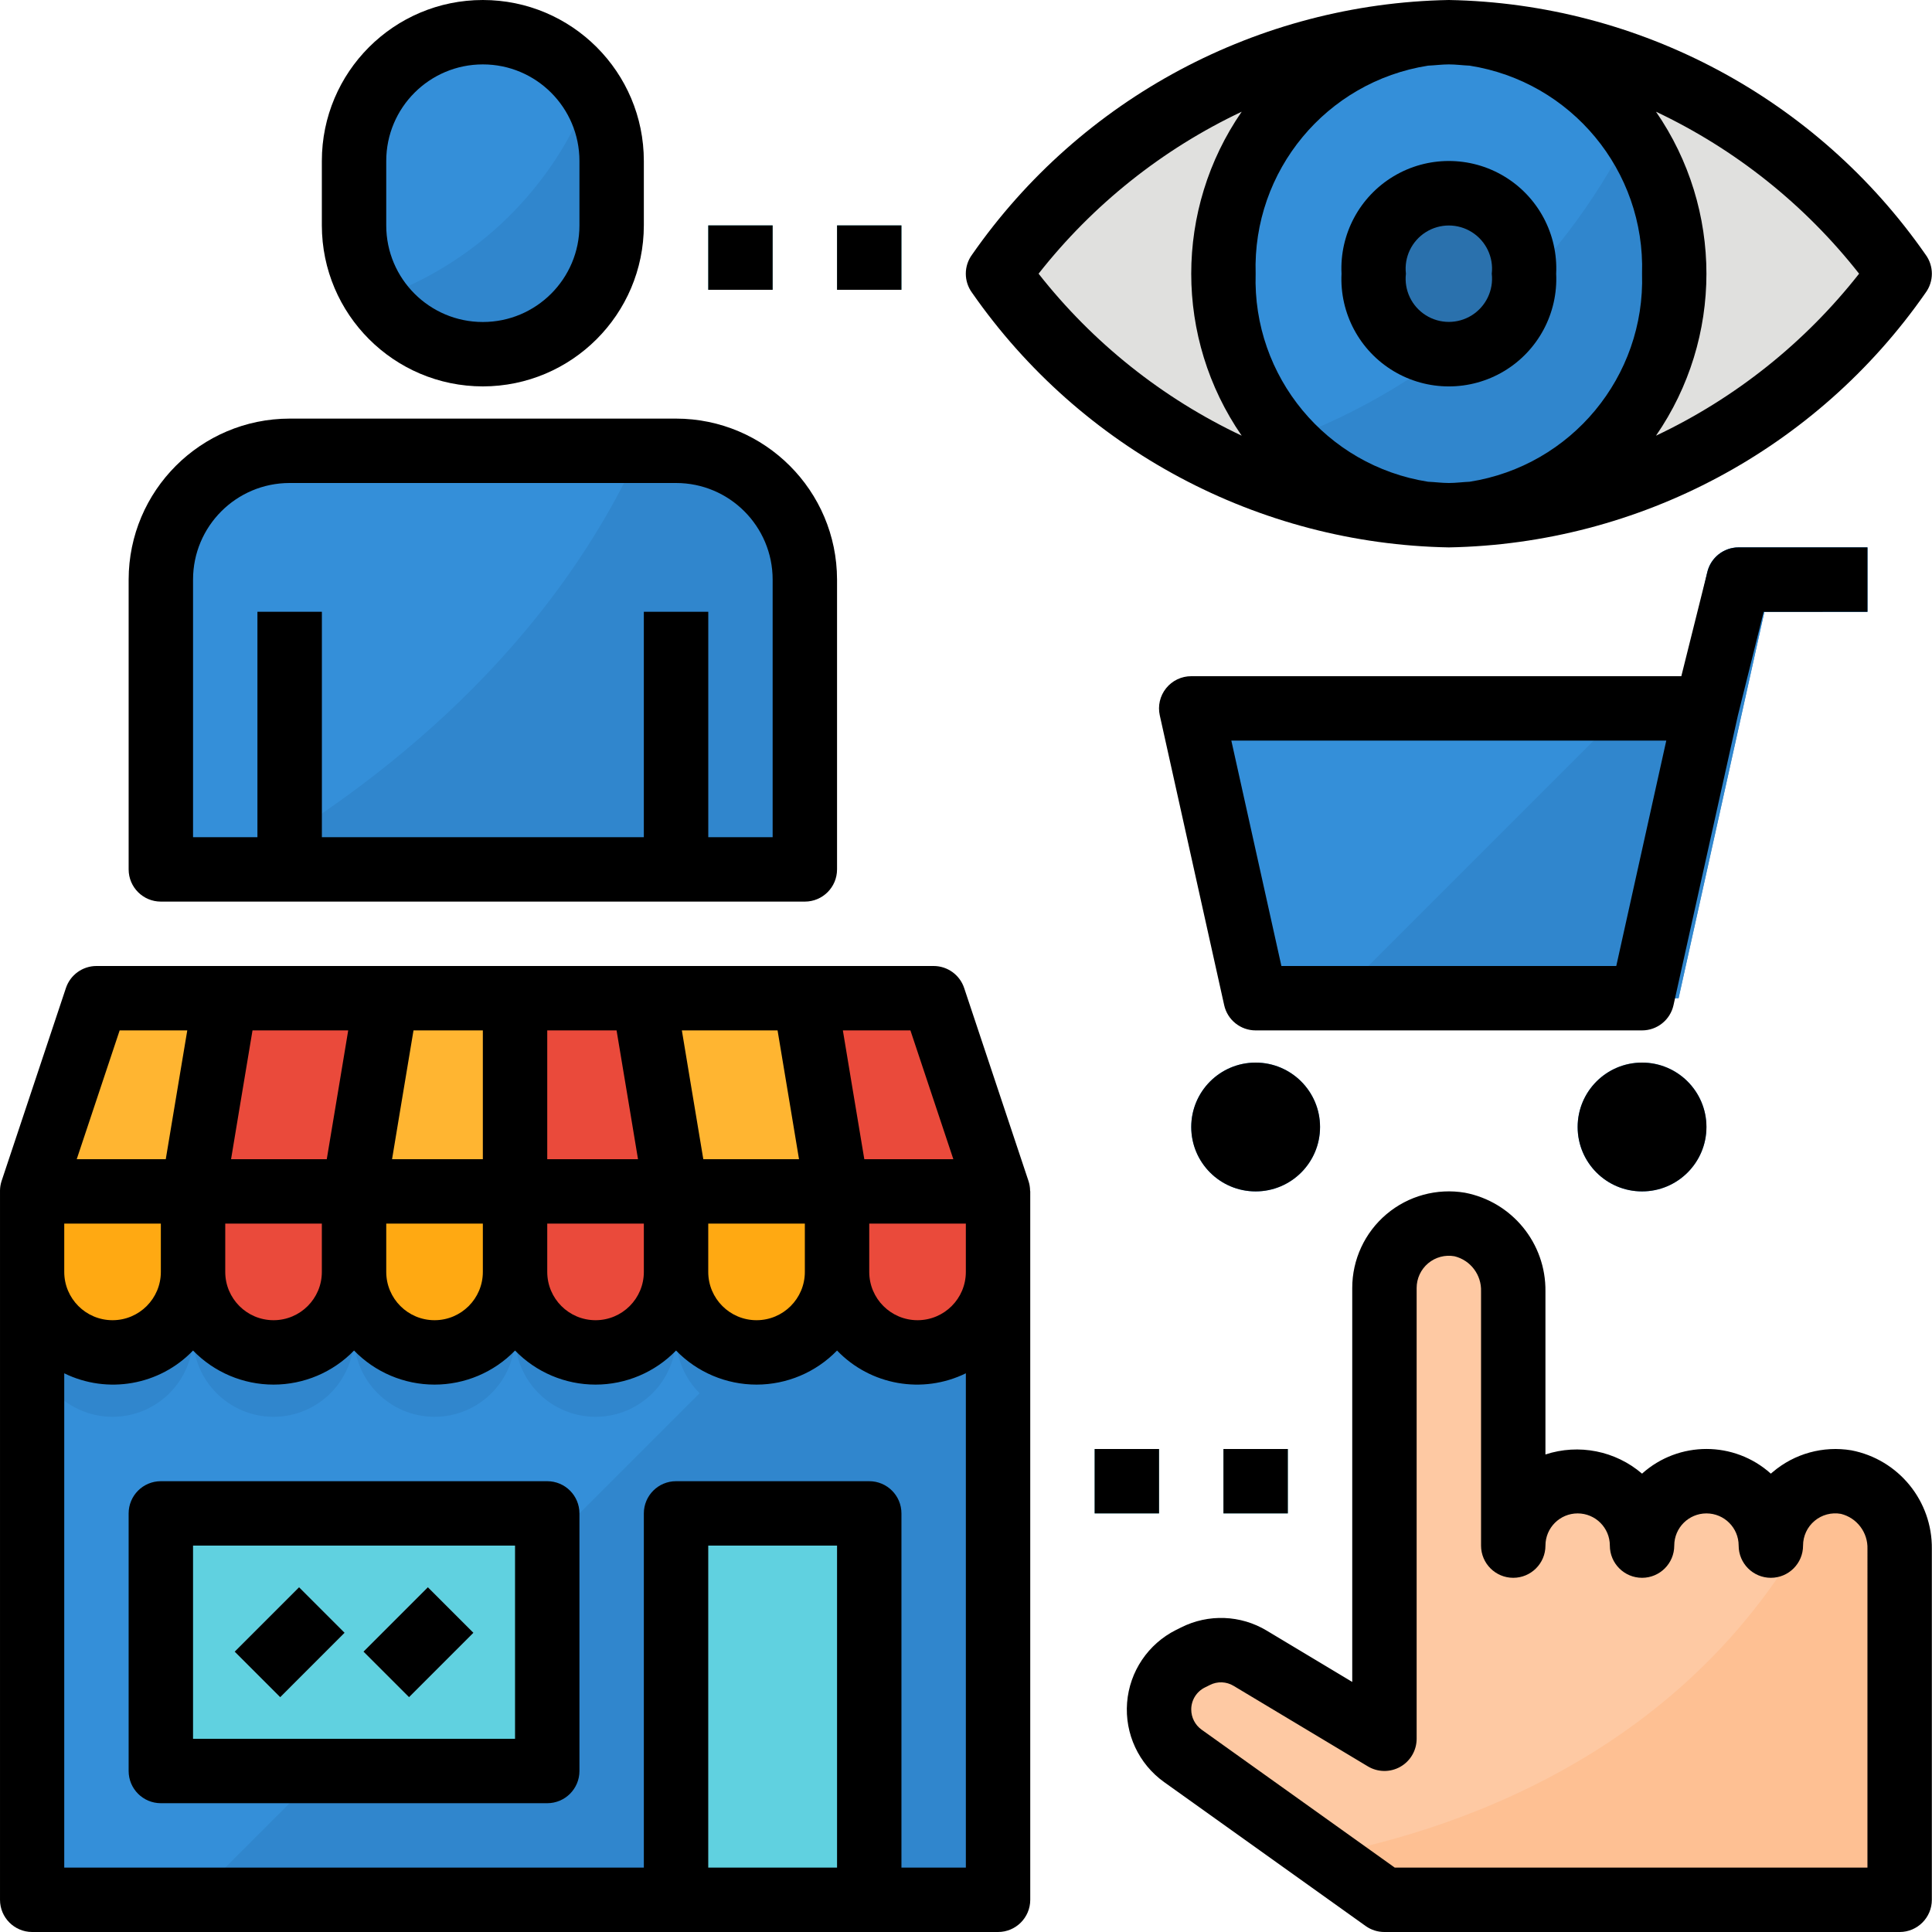 <svg height="480pt" viewBox="0 0 480 480" width="480pt" xmlns="http://www.w3.org/2000/svg"><path d="m71.961 112h96c17.672 0 32 14.328 32 32v72h-160v-72c0-17.672 14.324-32 32-32zm0 0" fill="#348fd9"/><path d="m199.961 144c0-17.672-14.328-32-32-32h-9.031c-24.227 53.113-69.801 86.336-101.266 104h142.297zm0 0" fill="#3086cd"/><path d="m247.961 68c58.871-80 165.129-80 224 0-58.871 80-165.129 80-224 0zm0 0" fill="#e0e0de"/><path d="m415.961 68c0-33.137-25.074-60-56-60-30.93 0-56 26.863-56 60s25.07 60 56 60c30.926 0 56-26.863 56-60zm0 0" fill="#348fd9"/><path d="m458.648 368.215c-4.648-.793-9.41.508-13.012 3.551-3.602 3.043-5.68 7.52-5.676 12.234 0-8.836-7.164-16-16-16-8.836 0-16 7.164-16 16 0-8.836-7.164-16-16-16-8.836 0-16 7.164-16 16v-63.145c.176-8.039-5.43-15.047-13.312-16.641-4.648-.793-9.41.508-13.012 3.551-3.602 3.043-5.68 7.52-5.676 12.234v112l-33.352-20c-4.145-2.496-9.277-2.695-13.602-.527l-1.254.633c-4.777 2.395-7.793 7.277-7.793 12.621-.004 4.562 2.199 8.848 5.91 11.496l50.09 35.777h128v-87.145c.176-8.039-5.43-15.047-13.312-16.641zm0 0" fill="#fec9a3"/><path d="m119.961 8c17.672 0 32 14.328 32 32v16c0 17.672-14.328 32-32 32-17.676 0-32-14.328-32-32v-16c0-17.672 14.324-32 32-32zm0 0" fill="#348fd9"/><path d="m63.961 152h16v64h-16zm0 0" fill="#2a71ad"/><path d="m159.961 152h16v64h-16zm0 0" fill="#2a71ad"/><path d="m327.961 280c0 8.836-7.164 16-16 16-8.836 0-16-7.164-16-16s7.164-16 16-16c8.836 0 16 7.164 16 16zm0 0" fill="#348fd9"/><path d="m423.961 280c0 8.836-7.164 16-16 16-8.836 0-16-7.164-16-16s7.164-16 16-16c8.836 0 16 7.164 16 16zm0 0" fill="#348fd9"/><g fill="#60d1e0"><path d="m175.961 56h16v16h-16zm0 0"/><path d="m207.961 56h16v16h-16zm0 0"/><path d="m271.961 360h16v16h-16zm0 0"/><path d="m303.961 360h16v16h-16zm0 0"/></g><path d="m431.961 136c-3.75 0-6.996 2.605-7.809 6.266l-7.496 33.734h-120.695l16 72h105.078l21.32-96h25.602v-16zm0 0" fill="#348fd9"/><path d="m7.961 296h240v176h-240zm0 0" fill="#348fd9"/><path d="m47.961 472h200v-176h-24zm0 0" fill="#3086cd"/><path d="m167.961 376h48v96h-48zm0 0" fill="#60d1e0"/><path d="m39.961 376h96v64h-96zm0 0" fill="#60d1e0"/><path d="m58.305 410.348 15.996-16 11.312 11.312-15.996 16zm0 0" fill="#9fe4ed"/><path d="m90.305 410.344 16-16 11.312 11.316-15.996 15.996zm0 0" fill="#9fe4ed"/><path d="m231.961 264h-208l-16 48v20c0 11.047 8.953 20 20 20 11.043 0 20-8.953 20-20 0 11.047 8.953 20 20 20 11.043 0 20-8.953 20-20 0 11.047 8.953 20 20 20 11.043 0 20-8.953 20-20 0 11.047 8.953 20 20 20 11.043 0 20-8.953 20-20 0 11.047 8.953 20 20 20 11.043 0 20-8.953 20-20 0 11.047 8.953 20 20 20 11.043 0 20-8.953 20-20v-20zm0 0" fill="#3086cd"/><g fill="#ffb531"><path d="m47.961 296h-40l16-48h32zm0 0"/><path d="m127.961 296h-40l8-48h32zm0 0"/><path d="m207.961 296h-40l-8-48h40zm0 0"/></g><path d="m87.961 296h-40l8-48h40zm0 0" fill="#ea4a3b"/><path d="m167.961 296h-40v-48h32zm0 0" fill="#ea4a3b"/><path d="m247.961 296h-40l-8-48h32zm0 0" fill="#ea4a3b"/><path d="m7.961 296h40v20c0 11.047-8.957 20-20 20-11.047 0-20-8.953-20-20zm0 0" fill="#ffa912"/><path d="m87.961 296h40v20c0 11.047-8.957 20-20 20-11.047 0-20-8.953-20-20zm0 0" fill="#ffa912"/><path d="m167.961 296h40v20c0 11.047-8.957 20-20 20-11.047 0-20-8.953-20-20zm0 0" fill="#ffa912"/><path d="m47.961 296h40v20c0 11.047-8.957 20-20 20-11.047 0-20-8.953-20-20zm0 0" fill="#ea4a3b"/><path d="m127.961 296h40v20c0 11.047-8.957 20-20 20-11.047 0-20-8.953-20-20zm0 0" fill="#ea4a3b"/><path d="m207.961 296h40v20c0 11.047-8.957 20-20 20-11.047 0-20-8.953-20-20zm0 0" fill="#ea4a3b"/><path d="m39.961 376h96v8h-96zm0 0" fill="#5ac6d4"/><path d="m167.961 376h48v8h-48zm0 0" fill="#5ac6d4"/><path d="m431.961 136c-3.75 0-6.996 2.605-7.809 6.266l-7.496 33.734h-12.695l-72 72h85.078l21.32-96h25.602v-16zm0 0" fill="#3086cd"/><path d="m319.488 109.398c10.195 11.723 24.938 18.5 40.473 18.602 32.016-1.141 57.066-27.98 56-60 .039-12.578-3.719-24.879-10.785-35.289-17.789 35.52-48.422 62.934-85.688 76.688zm0 0" fill="#3086cd"/><path d="m378.625 68c0-11.047-8.355-20-18.664-20-10.309 0-18.664 8.953-18.664 20s8.355 20 18.664 20c10.309 0 18.664-8.953 18.664-20zm0 0" fill="#2a71ad"/><path d="m93.688 74.207c7.98 11.473 22.477 16.441 35.816 12.273s22.43-16.508 22.457-30.48v-16c-.004-6.215-1.824-12.289-5.242-17.48-9.16 24.227-28.578 43.152-53.031 51.688zm0 0" fill="#3086cd"/><path d="m458.648 368.215c-1.16-.18-2.332-.238-3.504-.176-29.586 65.32-91.688 86.359-126.535 92.992l15.352 10.969h128v-87.145c.176-8.039-5.43-15.047-13.312-16.641zm0 0" fill="#fec093"/><path d="m359.961 136c47.34-.867 91.395-24.395 118.445-63.258 2.078-2.82 2.078-6.664 0-9.484-27.051-38.863-71.105-62.391-118.445-63.258-47.344.867-91.395 24.395-118.449 63.258-2.078 2.82-2.078 6.664 0 9.484 27.055 38.863 71.105 62.391 118.449 63.258zm-48-68c-.793-25.562 17.566-47.719 42.832-51.688 1.727-.074 3.43-.312 5.168-.312 1.734 0 3.438.238 5.168.312 25.266 3.969 43.625 26.125 42.832 51.688.793 25.562-17.562 47.715-42.824 51.688-1.73.074-3.441.312-5.176.312-1.738 0-3.449-.238-5.176-.312-25.262-3.973-43.621-26.125-42.824-51.688zm149.926 0c-13.473 17.148-30.746 30.926-50.461 40.246 16.711-24.227 16.711-56.266 0-80.492 19.715 9.32 36.988 23.098 50.461 40.246zm-153.391-40.246c-16.715 24.227-16.715 56.266 0 80.492-19.715-9.32-36.992-23.098-50.465-40.246 13.473-17.148 30.75-30.926 50.465-40.246zm0 0"/><path d="m386.625 68c.48-9.836-4.492-19.141-12.941-24.207-8.449-5.062-19-5.062-27.445 0-8.449 5.066-13.426 14.371-12.941 24.207-.484 9.836 4.492 19.141 12.941 24.207 8.445 5.062 18.996 5.062 27.445 0 8.449-5.066 13.422-14.371 12.941-24.207zm-37.328 0c-.48-4.105 1.441-8.121 4.941-10.324 3.496-2.203 7.949-2.203 11.445 0s5.418 6.219 4.941 10.324c.477 4.105-1.445 8.121-4.941 10.324s-7.949 2.203-11.445 0c-3.5-2.203-5.422-6.219-4.941-10.324zm0 0"/><path d="m7.961 480h240c4.418 0 8-3.582 8-8v-176c0-.07-.039-.137-.039-.215-.012-.785-.137-1.566-.379-2.312l-16-48c-1.086-3.266-4.141-5.469-7.582-5.473h-208c-3.441.004-6.496 2.207-7.586 5.473l-16 48c-.238.746-.367 1.527-.375 2.312v.215 176c0 4.402 3.559 7.977 7.961 8zm168-16v-80h32v80zm48 0v-88c0-4.418-3.582-8-8-8h-48c-4.418 0-8 3.582-8 8v88h-144v-122.809c10.762 5.27 23.695 2.984 32-5.656 5.246 5.41 12.461 8.465 20 8.465 7.535 0 14.75-3.055 20-8.465 5.246 5.41 12.461 8.465 20 8.465 7.535 0 14.75-3.055 20-8.465 5.246 5.41 12.461 8.465 20 8.465 7.535 0 14.75-3.055 20-8.465 5.246 5.41 12.461 8.465 20 8.465 7.535 0 14.75-3.055 20-8.465 8.305 8.641 21.238 10.926 32 5.656v122.809zm-208-160h24v12c0 6.629-5.375 12-12 12-6.629 0-12-5.371-12-12zm120-48h17.223l3.336 20 1.992 12h-22.551zm104 60c0 6.629-5.375 12-12 12-6.629 0-12-5.371-12-12v-12h24zm-40 0c0 6.629-5.375 12-12 12-6.629 0-12-5.371-12-12v-12h24zm-40 0c0 6.629-5.375 12-12 12-6.629 0-12-5.371-12-12v-12h24zm-40 0c0 6.629-5.375 12-12 12-6.629 0-12-5.371-12-12v-12h24zm-40 0c0 6.629-5.375 12-12 12-6.629 0-12-5.371-12-12v-12h24zm146.23-60 10.664 32h-22.121l-3.336-20-1.992-12zm-33.008 0 3.336 20 1.992 12h-23.777l-3.336-20-1.992-12zm-73.223 32h-22.555l1.992-12 3.336-20h17.227zm-35.441-20-3.336 20h-23.777l1.992-12 3.336-20h23.777zm-54.793-12h16.801l-2.008 12-3.336 20h-22.121zm0 0"/><path d="m135.961 368h-96c-4.418 0-8 3.582-8 8v64c0 4.418 3.582 8 8 8h96c4.418 0 8-3.582 8-8v-64c0-4.418-3.582-8-8-8zm-8 64h-80v-48h80zm0 0"/><path d="m58.305 410.348 15.996-16 11.312 11.312-15.996 16zm0 0"/><path d="m90.305 410.344 16-16 11.312 11.316-15.996 15.996zm0 0"/><path d="m479.961 384.855c.152-11.941-8.273-22.273-20-24.527-6.98-1.164-14.117.805-19.512 5.383l-.488.41c-9.102-8.172-22.898-8.172-32 0-6.617-5.676-15.719-7.48-24-4.762v-40.504c.152-11.941-8.273-22.273-20-24.527-6.969-1.18-14.102.773-19.496 5.336-5.395 4.562-8.508 11.27-8.504 18.336v97.871l-21.234-12.742c-6.484-3.906-14.52-4.207-21.277-.801l-1.258.625c-6.941 3.469-11.559 10.324-12.168 18.059-.605 7.738 2.883 15.23 9.199 19.742l50.09 35.773c1.359.965 2.984 1.477 4.648 1.473h128c4.418 0 8-3.582 8-8zm-16 79.145h-117.441l-48-34.281c-1.605-1.156-2.555-3.012-2.559-4.992-.008-2.324 1.309-4.449 3.391-5.48l1.25-.621c1.867-.949 4.094-.863 5.887.223l33.352 20c2.469 1.484 5.547 1.523 8.055.109 2.508-1.418 4.062-4.074 4.066-6.957v-112c-.004-2.367 1.043-4.617 2.855-6.141 1.816-1.523 4.211-2.16 6.543-1.746 3.996.98 6.75 4.633 6.602 8.742v63.145c0 4.418 3.582 8 8 8 4.418 0 8-3.582 8-8s3.582-8 8-8c4.418 0 8 3.582 8 8s3.582 8 8 8c4.418 0 8-3.582 8-8s3.582-8 8-8c4.418 0 8 3.582 8 8s3.582 8 8 8c4.418 0 8-3.582 8-8-.004-2.371 1.043-4.621 2.859-6.145 1.816-1.523 4.215-2.16 6.547-1.742 3.988.988 6.738 4.637 6.594 8.742zm0 0"/><path d="m39.961 224h160c4.418 0 8-3.582 8-8v-72c-.027-22.082-17.922-39.973-40-40h-96c-22.082.027-39.973 17.918-40 40v72c0 4.418 3.582 8 8 8zm8-80c0-13.254 10.746-24 24-24h96c13.254 0 24 10.746 24 24v64h-16v-56h-16v56h-80v-56h-16v56h-16zm0 0"/><path d="m119.961 96c22.078-.027 39.973-17.918 40-40v-16c0-22.09-17.91-40-40-40-22.094 0-40 17.91-40 40v16c.027 22.082 17.918 39.973 40 40zm-24-56c0-13.254 10.746-24 24-24 13.254 0 24 10.746 24 24v16c0 13.254-10.746 24-24 24-13.254 0-24-10.746-24-24zm0 0"/><path d="m463.961 152v-16h-32c-3.672 0-6.871 2.496-7.762 6.055l-6.48 25.945h-121.758c-2.43-.004-4.727 1.098-6.246 2.992-1.52 1.895-2.098 4.375-1.57 6.742l16 72c.812 3.664 4.062 6.27 7.816 6.266h96c3.75.004 7-2.602 7.816-6.266l16-72 6.398-25.719zm-62.402 88h-83.199l-12.438-56h108.062zm0 0"/><path d="m327.961 280c0 8.836-7.164 16-16 16-8.836 0-16-7.164-16-16s7.164-16 16-16c8.836 0 16 7.164 16 16zm0 0"/><path d="m423.961 280c0 8.836-7.164 16-16 16-8.836 0-16-7.164-16-16s7.164-16 16-16c8.836 0 16 7.164 16 16zm0 0"/><path d="m175.961 56h16v16h-16zm0 0"/><path d="m207.961 56h16v16h-16zm0 0"/><path d="m271.961 360h16v16h-16zm0 0"/><path d="m303.961 360h16v16h-16zm0 0"/></svg>